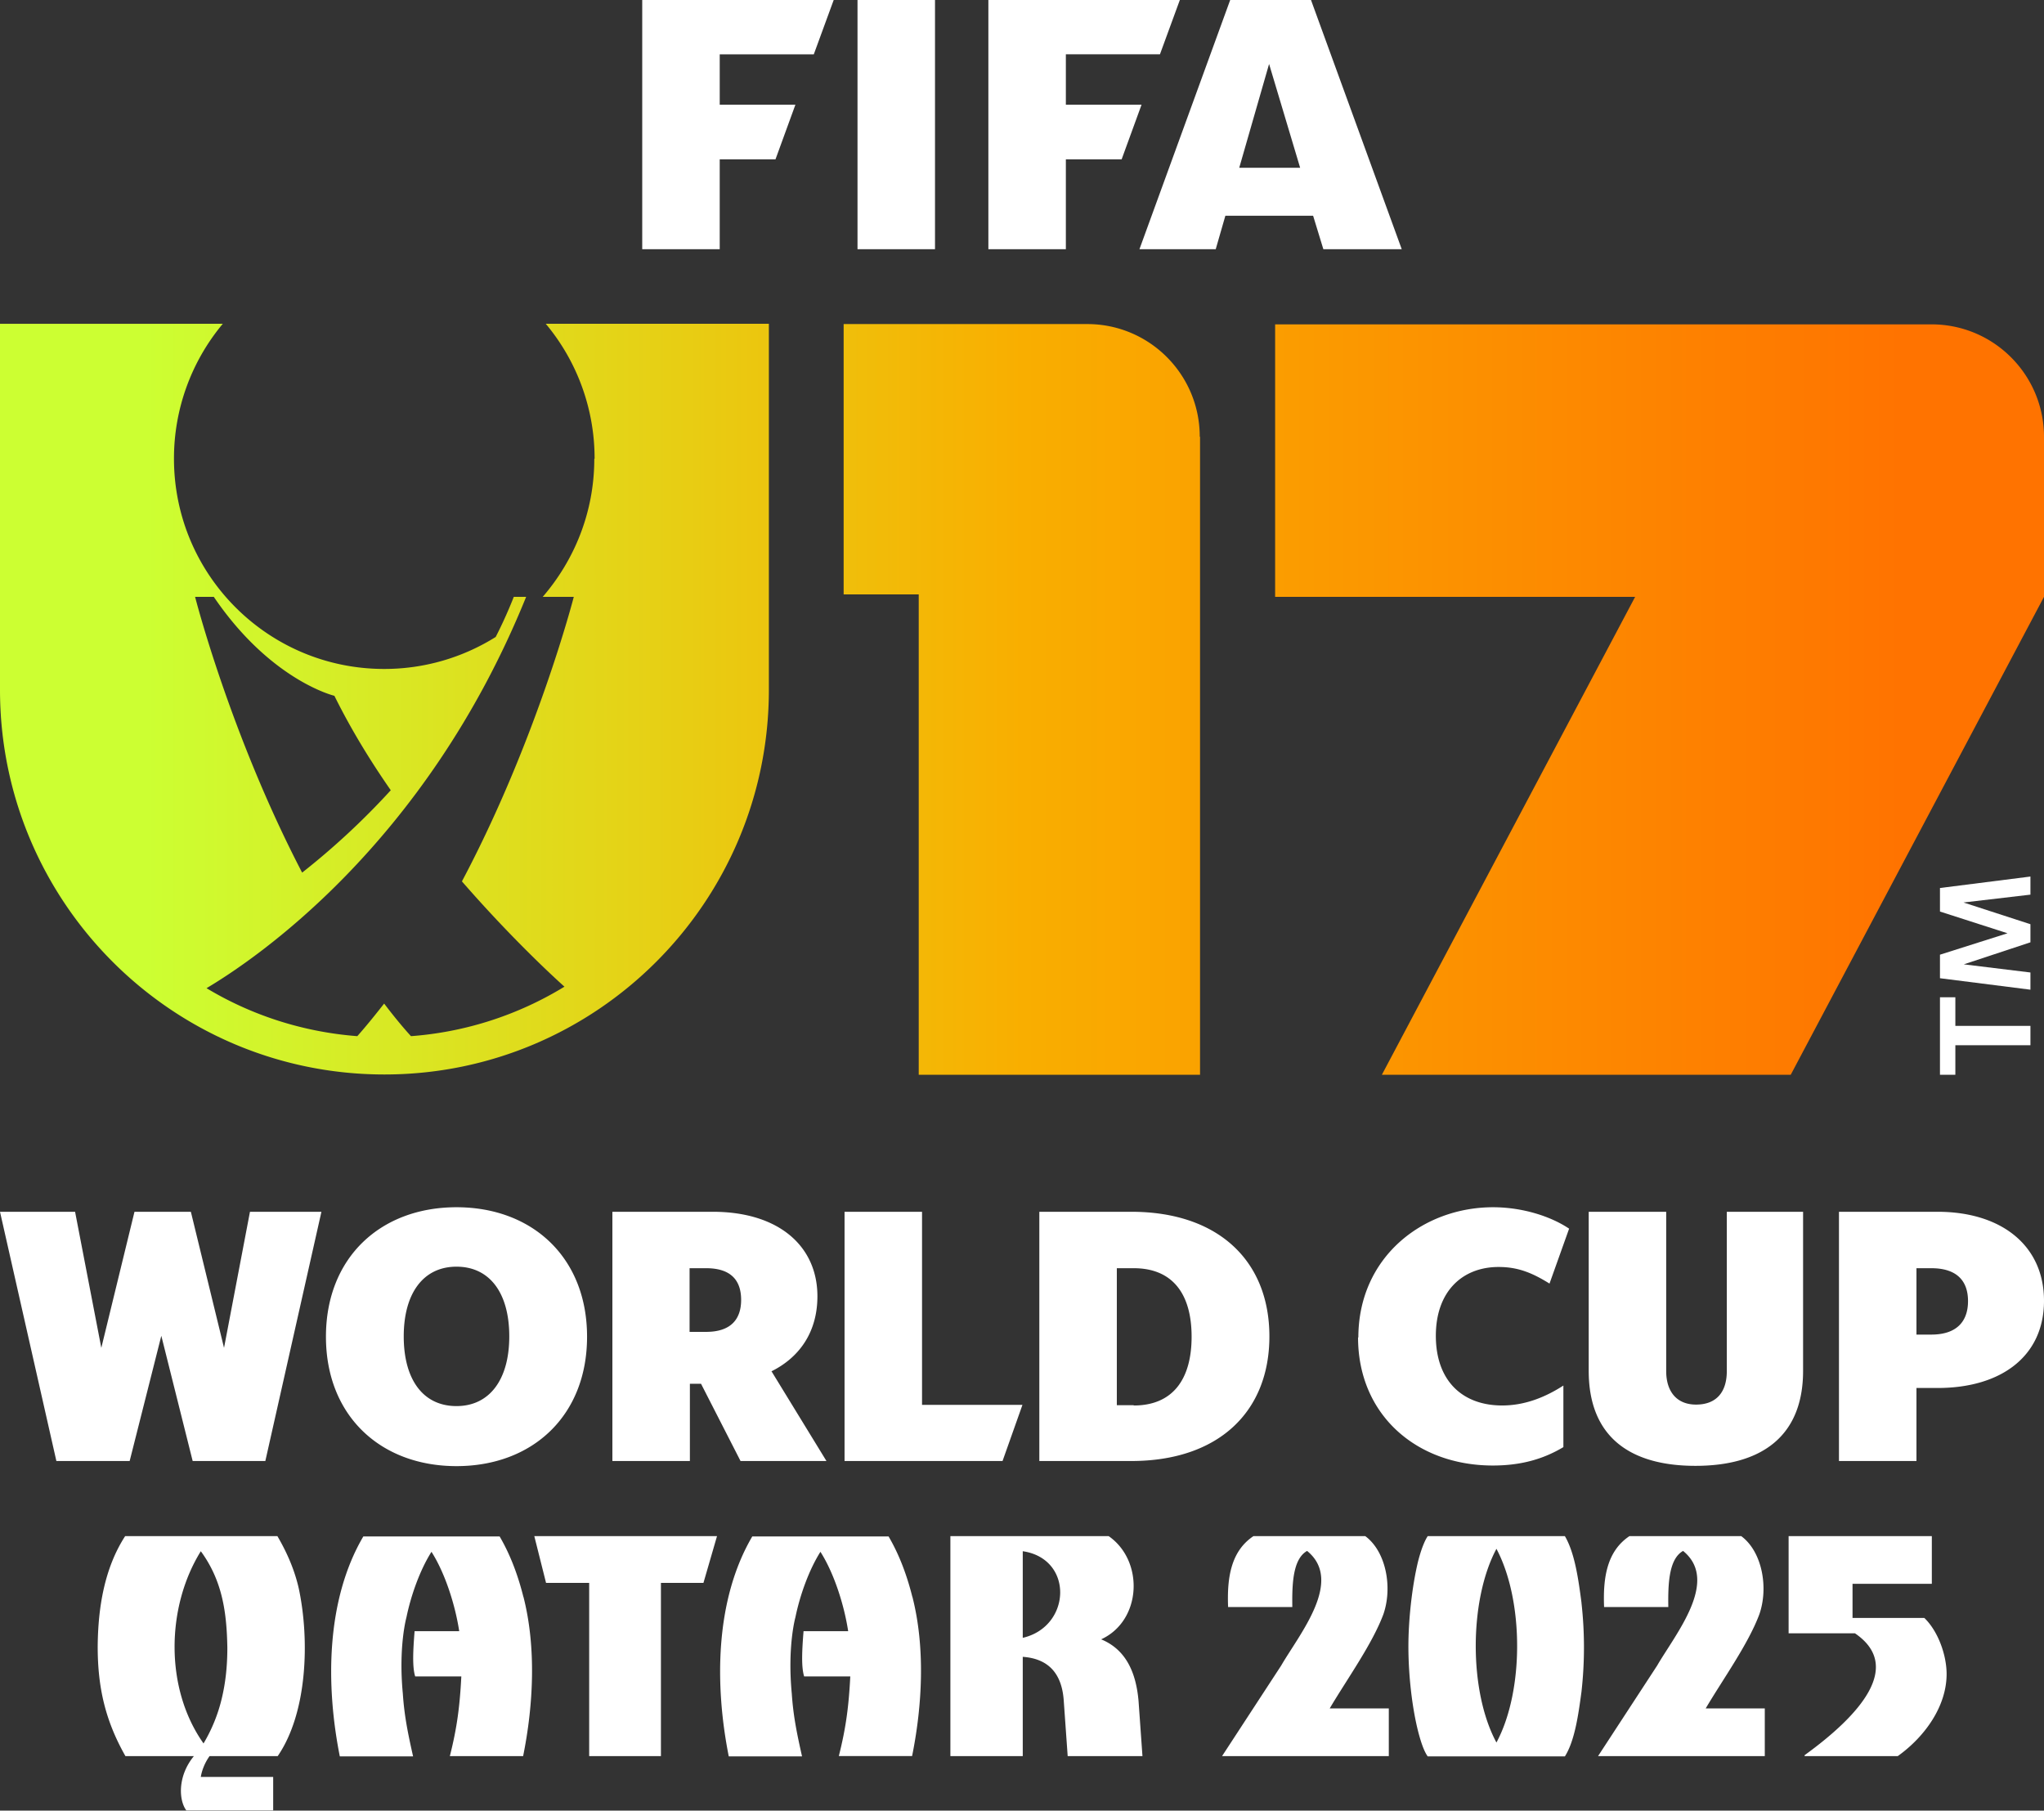 <svg xmlns="http://www.w3.org/2000/svg" width="254" height="225" fill="none"><rect width="100%" height="100%" fill="#333333" stroke="none"/><path fill="#fff" d="M141.482 211.361c-.3-3.375-1.462-6.337-4.646-7.649 5.058-2.325 5.358-9.749.936-12.823h-19.671v27.334h8.993v-12.336c3.185.225 4.871 2.062 5.096 5.474l.487 6.862h9.292l-.487-6.862Zm-14.388-7.836v-10.762c6.369.938 6.032 9.374 0 10.762ZM113.38 198.46c-.712-2.849-1.686-5.361-2.96-7.536H93.484c-4.646 7.911-4.684 18.485-2.923 27.334h9.105c-.637-2.85-1.086-4.987-1.274-7.799-.562-5.887.45-9.486.45-9.486.562-2.738 1.686-5.887 3.11-8.137 1.723 2.7 2.96 6.674 3.447 9.861h-5.545c-.188 2.363-.3 4.425.075 5.625h5.732c-.187 3.674-.524 6.336-1.424 9.898h9.105c1.274-6.299 1.649-13.498.038-19.797v.037ZM73.215 218.223V196.7h-5.359l-1.46-5.811H89.1l-1.686 5.811h-5.283v21.523h-8.917ZM65.046 198.46c-.712-2.849-1.686-5.361-2.96-7.536H45.15c-4.646 7.911-4.684 18.485-2.923 27.334h9.105c-.637-2.85-1.086-4.987-1.274-7.799-.562-5.887.45-9.486.45-9.486.562-2.738 1.686-5.887 3.11-8.137 1.723 2.7 2.96 6.674 3.447 9.861H51.52c-.188 2.363-.3 4.425.074 5.625h5.733c-.187 3.674-.524 6.336-1.424 9.898h9.105c1.274-6.299 1.649-13.498.038-19.797v.037ZM34.51 218.223c3.709-5.4 3.97-14.473 2.622-20.81-.487-2.175-1.386-4.35-2.66-6.524H15.55c-2.548 3.937-3.372 8.811-3.41 13.723 0 5.062.937 9.186 3.447 13.611h8.506c-2.06 2.512-1.874 5.511-.937 6.749h10.791v-4.162h-8.992s.15-1.275 1.086-2.587h8.506-.038Zm-9.555-25.46c2.66 3.637 3.222 7.537 3.297 11.999 0 2.287-.225 4.387-.712 6.374a19.831 19.831 0 0 1-2.248 5.512c-4.834-6.824-4.646-16.948-.337-23.885ZM224.25 218.223v-.113c6.931-5.024 12.252-11.061 6.257-15.148h-8.243v-12.073h17.797v5.924h-9.854v4.237h8.918c1.686 1.612 2.772 4.574 2.772 6.974 0 3.974-2.66 7.761-6.07 10.199H224.25ZM199.333 199.663c-.15-3.75.412-6.937 3.147-8.774h13.901c2.586 1.912 3.41 6.374 2.248 9.711-1.386 3.712-4.496 8.024-6.669 11.698h7.344v5.925h-20.72l7.344-11.249c2.285-3.937 7.793-10.536 3.222-14.248-1.799 1.012-1.874 4.199-1.836 6.974h-7.981v-.037ZM196.523 199.138c-.374-2.85-.824-6.15-2.06-8.249h-17.049c-.412.637-.824 1.687-1.199 3.149-.749 3.112-1.199 7.237-1.199 10.574 0 3.337.413 7.386 1.199 10.499.375 1.462.75 2.512 1.199 3.149h17.049c1.236-1.95 1.686-5.249 2.06-8.024a49.527 49.527 0 0 0 0-11.061v-.037Zm-10.566 17.397c-3.447-6.374-3.409-17.697 0-24.072 3.41 6.412 3.447 17.661 0 24.072ZM152.61 199.663c-.149-3.75.413-6.937 3.148-8.774h13.901c2.585 1.912 3.409 6.374 2.248 9.711-1.387 3.712-4.496 8.024-6.67 11.698h7.344v5.925h-20.72l7.344-11.249c2.286-3.937 7.793-10.536 3.222-14.248-1.798 1.012-1.873 4.199-1.836 6.974h-7.981v-.037ZM240.774 150.582h-12.253v30.971h9.63v-9.074h2.623c7.943 0 13.226-3.974 13.226-10.836s-5.283-11.061-13.226-11.061Zm-.787 15.261h-1.836v-8.249h1.836c3.26 0 4.571 1.649 4.571 4.087 0 2.437-1.311 4.162-4.571 4.162ZM197.423 170.342v-19.76h9.629v19.797c0 2.55 1.312 4.162 3.71 4.162 2.548 0 3.822-1.574 3.822-4.162v-19.797h9.479v19.76c0 8.211-5.246 11.811-13.376 11.811-8.131 0-13.264-3.6-13.264-11.811ZM168.797 166.216c0-9.974 7.981-16.198 16.749-16.198 3.634 0 7.156 1.124 9.442 2.662l-2.436 6.824c-2.173-1.35-3.934-2.062-6.332-2.062-4.459 0-7.793 2.999-7.793 8.549 0 5.549 3.259 8.661 8.243 8.661 2.847 0 5.395-1.05 7.606-2.475v7.649c-2.51 1.5-5.283 2.287-8.768 2.287-9.442 0-16.748-6.261-16.748-15.935l.037.038ZM140.582 150.582h-11.428v30.971h11.428c10.829 0 17.161-6.112 17.161-15.485 0-9.374-6.332-15.486-17.161-15.486Zm.3 24.034h-2.098v-17.022h2.098c4.796 0 7.194 3.149 7.194 8.511 0 5.362-2.398 8.549-7.194 8.549v-.038ZM104.949 150.582h9.629v23.997h12.477l-2.472 6.974h-19.634v-30.971ZM95.845 170.417c3.56-1.762 5.732-4.949 5.732-9.336 0-6.225-4.796-10.499-13.001-10.499H76.099v30.971h9.63v-9.599h1.385l4.909 9.599H102.7l-6.819-11.136h-.037Zm-8.094-4.912h-2.06v-7.911h2.06c3.073 0 4.347 1.499 4.347 3.937 0 2.437-1.312 3.974-4.347 3.974ZM56.728 150.018c-9.442 0-16.224 6.261-16.224 16.085 0 9.824 6.782 16.085 16.224 16.085s16.224-6.261 16.224-16.085c0-9.824-6.782-16.085-16.224-16.085Zm0 24.709c-4.16 0-6.557-3.3-6.557-8.661 0-5.362 2.435-8.662 6.557-8.662 4.121 0 6.557 3.262 6.557 8.662 0 5.399-2.473 8.661-6.557 8.661ZM0 150.582h9.33l3.26 16.91 4.121-16.91h7.007l4.121 16.91 3.223-16.91h8.88l-6.97 30.971h-9.03l-3.896-15.56-3.934 15.56H7.006L0 150.582Z"/><path fill="url(#a)" d="M73.85 57.03c0 6.562-2.435 12.524-6.406 17.136h3.859s-4.571 17.772-13.901 35.358c5.545 6.374 10.566 11.136 12.74 13.085a42.598 42.598 0 0 1-19.072 6.15c-1.162-1.275-2.248-2.625-3.335-4.05-1.087 1.387-2.173 2.737-3.335 4.05-6.819-.525-13.189-2.625-18.734-5.962 5.733-3.412 27.165-17.623 39.717-48.631h-1.536s-.9 2.362-2.248 4.986a26.043 26.043 0 0 1-13.864 3.975c-14.425 0-26.116-11.699-26.116-26.134a26.093 26.093 0 0 1 6.07-16.76H0v45.481c0 26.397 21.395 47.806 47.773 47.806 26.377 0 47.772-21.409 47.772-47.806V40.232H67.818a26.093 26.093 0 0 1 6.07 16.76l-.037.038ZM26.566 74.166c7.082 10.423 14.988 12.298 14.988 12.298 2.023 4.087 4.421 8.024 7.006 11.736a91.955 91.955 0 0 1-11.015 10.236c-8.955-17.21-13.302-34.27-13.302-34.27h2.36-.037ZM254 54.293v19.873l-31.474 59.392h-50.807l31.474-59.392h-44.738V40.307h81.569c7.719 0 13.976 6.262 13.976 13.986Zm-104.875 0v79.265h-34.958V73.866h-9.33V40.27h30.275c7.719 0 13.976 6.262 13.976 13.986l.037.037Z"/><path fill="#fff" d="m103.6 0-2.472 6.75h-11.69v6.26h9.404l-2.473 6.787h-6.932v11.174h-9.63V0H103.6Zm2.96 0v30.971h9.63V0h-9.63Zm16.262 0v30.971h9.629V19.797h6.932l2.473-6.786h-9.405V6.749h11.691L146.614 0H122.822Zm40.054 0h-10.004l-11.278 30.971h9.479l1.199-4.162h10.904l1.274 4.162h9.741L162.913 0h-.037Zm-8.88 20.847 3.709-12.898 3.859 12.898h-7.568ZM241.073 123.922h1.911v3.562h9.33v2.4h-9.33v3.674h-1.911v-9.636Zm0-5.287 8.393-2.662-8.393-2.7v-2.924l11.241-1.425v2.25l-8.318.974 8.318 2.7v2.25l-8.281 2.737 8.281 1.012v2.138l-11.241-1.425v-2.925Z"/><defs><linearGradient id="a" x1="18.135" x2="236.277" y1="86.914" y2="86.914" gradientUnits="userSpaceOnUse"><stop stop-color="#CCFF32"/><stop offset=".5" stop-color="#F9AE00"/><stop offset="1" stop-color="#FF7300"/></linearGradient></defs></svg>